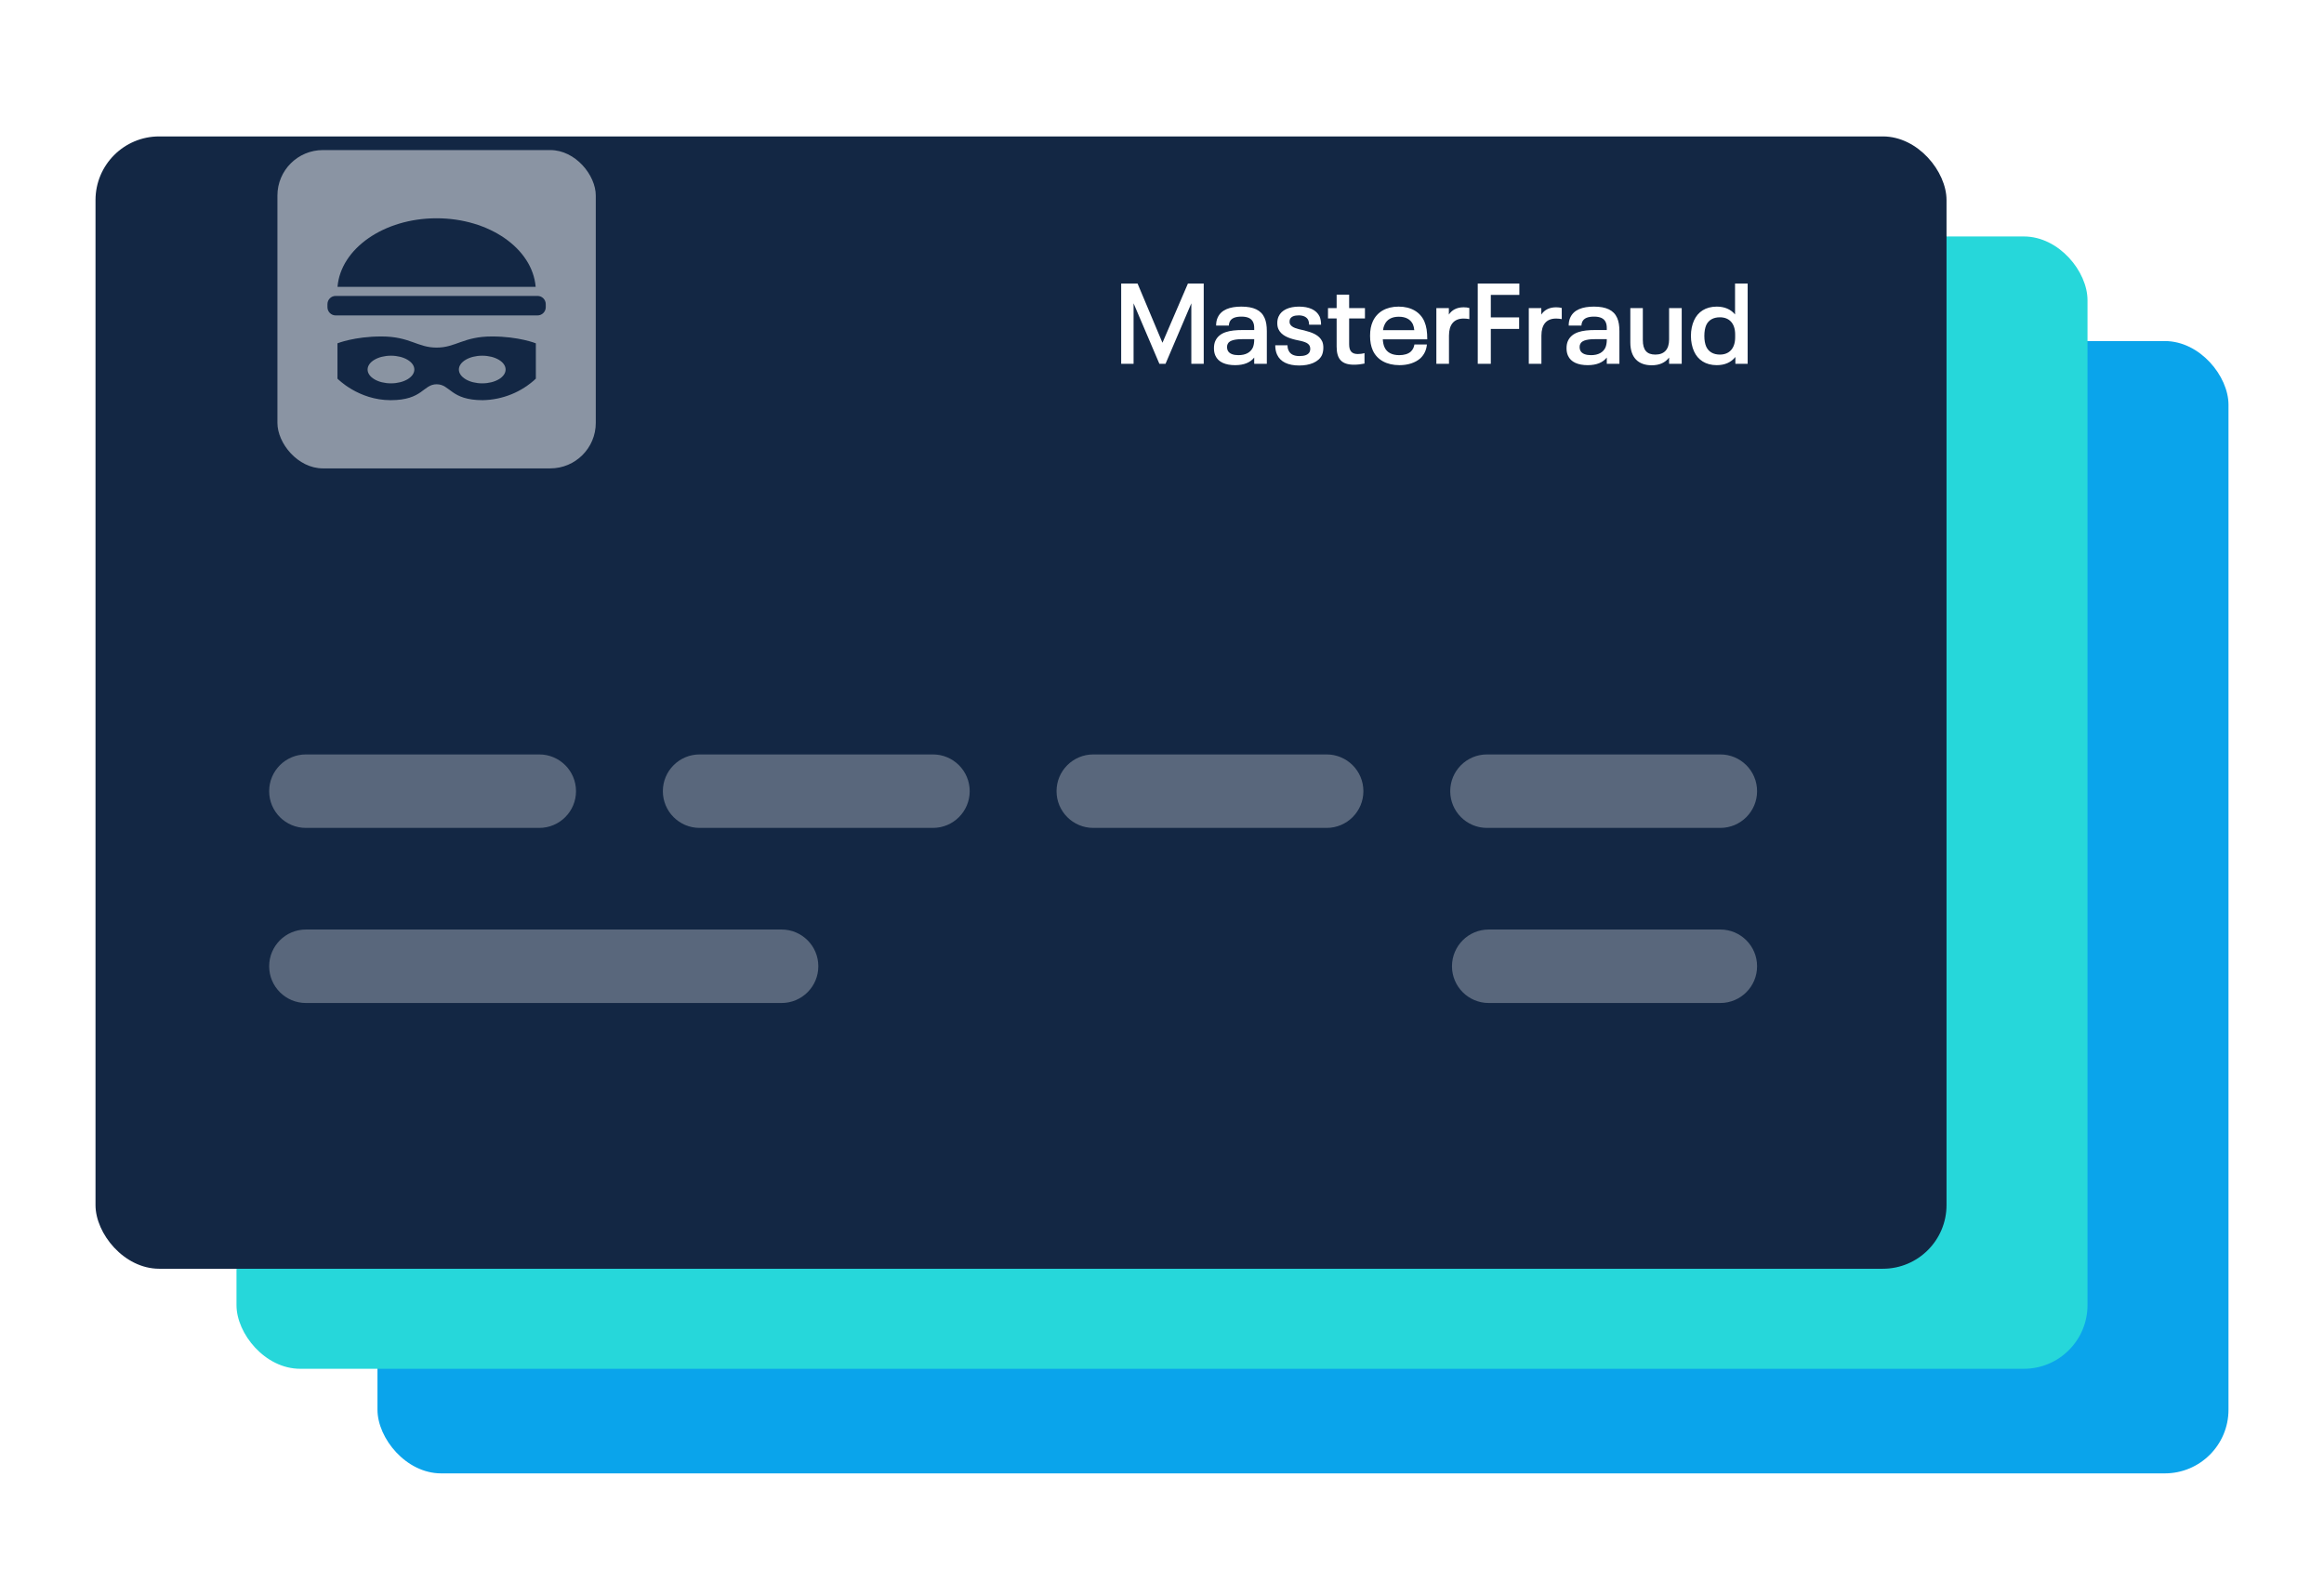 <svg width="511" height="345" viewBox="0 0 511 345" fill="none" xmlns="http://www.w3.org/2000/svg">
<g id="Fraud Cards ">
<g id="Rectangle" filter="url(#filter0_dd_0_33795)">
<rect x="83" y="53" width="407" height="249" rx="14" fill="#0AA4EB"/>
</g>
<g id="Rectangle_2" filter="url(#filter1_dd_0_33795)">
<rect x="52" y="30" width="407" height="249" rx="14" fill="#26D7DA"/>
</g>
<g id="Rectangle_3" filter="url(#filter2_dd_0_33795)">
<rect x="21" y="8" width="407" height="249" rx="14" fill="#132744"/>
</g>
<path id="Combined Shape" fill-rule="evenodd" clip-rule="evenodd" d="M246.525 80H249.25V66.7L254.925 80H256.275L261.95 66.7V80H264.675V62.35H261.2L255.6 75.375L250.125 62.35H246.525V80ZM272.95 67.425C275.625 67.425 277.3 68.2 278.05 69.9C278.4 70.675 278.55 71.65 278.55 72.825V80H275.775V78.625C274.925 79.7 273.55 80.3 271.575 80.3C269.45 80.3 267.875 79.625 267.25 78.225C267.025 77.725 266.925 77.225 266.925 76.575C266.925 75.95 267.025 75.425 267.225 74.975C268.125 73.025 270.375 72.575 273.225 72.575H275.775V72.25C275.775 71.625 275.725 71.275 275.525 70.825C275.15 70 274.275 69.625 272.975 69.625C271.65 69.625 270.75 69.95 270.375 70.775C270.25 71.1 270.2 71.325 270.2 71.6H267.4C267.4 70.925 267.5 70.35 267.75 69.825C268.525 68.1 270.45 67.425 272.95 67.425ZM272.3 78.1C273.9 78.1 274.975 77.5 275.475 76.425C275.675 75.95 275.775 75.375 275.775 74.725V74.575H273.4C271.825 74.575 270.35 74.75 269.95 75.625C269.85 75.825 269.8 76.05 269.8 76.325C269.8 76.6 269.85 76.85 269.95 77.075C270.3 77.825 271.25 78.1 272.3 78.1ZM290.675 78.075C289.95 79.625 287.975 80.375 285.675 80.375C283.225 80.375 281.525 79.575 280.8 77.975C280.525 77.375 280.4 76.675 280.4 75.925H283.1C283.1 76.4 283.175 76.775 283.35 77.1C283.7 77.875 284.475 78.3 285.725 78.3C286.85 78.3 287.675 78.025 287.975 77.35C288.05 77.15 288.1 76.975 288.1 76.725C288.1 76.475 288.05 76.25 287.975 76.075C287.6 75.3 286.6 75.075 284.875 74.725C283.275 74.35 281.725 73.75 281.1 72.375C280.925 71.975 280.85 71.575 280.85 71.025C280.85 70.5 280.95 70 281.15 69.575C281.775 68.175 283.45 67.425 285.625 67.425C287.8 67.425 289.45 68.125 290.15 69.6C290.375 70.125 290.475 70.725 290.475 71.4H287.85C287.85 70.975 287.775 70.675 287.65 70.375C287.325 69.7 286.55 69.35 285.575 69.35C284.6 69.35 283.925 69.6 283.65 70.175C283.575 70.35 283.55 70.55 283.55 70.75C283.55 70.95 283.575 71.125 283.65 71.25C284.027 72.051 285.246 72.319 286.514 72.598L286.515 72.598L286.515 72.598L286.605 72.618L286.75 72.65C288.525 73.1 290.075 73.675 290.725 75.075C290.9 75.475 290.975 75.925 290.975 76.45C290.975 77.075 290.875 77.575 290.675 78.075ZM297.725 80.2C298.475 80.2 299.325 80.1 300.025 79.95V77.65C299.525 77.8 298.975 77.85 298.55 77.85C297.275 77.85 296.65 77.225 296.65 75.725V70.025H300.125V67.75H296.65V64.8H293.9V67.75H292V70.025H293.9V76.225C293.9 79.025 295.075 80.2 297.725 80.2ZM310.2 77.325C309.625 77.85 308.7 78.1 307.675 78.1C306.05 78.1 304.925 77.5 304.425 76.35C304.2 75.875 304.1 75.3 304.05 74.625H313.825C313.825 72.975 313.675 71.825 313.175 70.65C312.275 68.65 310.3 67.425 307.525 67.425C304.75 67.425 302.775 68.65 301.85 70.675C301.45 71.575 301.25 72.55 301.25 73.85C301.25 75.1 301.45 76.15 301.85 77.05C302.775 79.1 304.85 80.3 307.725 80.3C309.575 80.3 311.2 79.775 312.3 78.8C313.125 78.025 313.625 77.025 313.75 75.75H311C310.925 76.3 310.65 76.925 310.2 77.325ZM307.575 69.65C309.1 69.65 310.15 70.225 310.675 71.325C310.825 71.725 310.925 72.1 310.975 72.6H304.1C304.15 72.15 304.25 71.8 304.425 71.425C304.95 70.25 306 69.65 307.575 69.65ZM321.825 67.575C320.275 67.575 319.225 68.2 318.575 69.175V67.75H315.825V80H318.6V73.8C318.6 71.4 319.675 70.05 321.825 70.05C322.25 70.05 322.75 70.1 323.075 70.175V67.725C322.725 67.625 322.275 67.575 321.825 67.575ZM327.8 80H324.925V62.35H334.075V64.85H327.8V69.8H334.025V72.325H327.8V80ZM342.15 67.575C340.6 67.575 339.55 68.2 338.9 69.175V67.75H336.15V80H338.925V73.8C338.925 71.4 340 70.05 342.15 70.05C342.575 70.05 343.075 70.1 343.4 70.175V67.725C343.05 67.625 342.6 67.575 342.15 67.575ZM355.575 69.9C354.825 68.2 353.15 67.425 350.475 67.425C347.975 67.425 346.05 68.1 345.275 69.825C345.025 70.35 344.925 70.925 344.925 71.6H347.725C347.725 71.325 347.775 71.1 347.9 70.775C348.275 69.95 349.175 69.625 350.5 69.625C351.8 69.625 352.675 70 353.05 70.825C353.25 71.275 353.3 71.625 353.3 72.25V72.575H350.75C347.9 72.575 345.65 73.025 344.75 74.975C344.55 75.425 344.45 75.95 344.45 76.575C344.45 77.225 344.55 77.725 344.775 78.225C345.4 79.625 346.975 80.3 349.1 80.3C351.075 80.3 352.45 79.7 353.3 78.625V80H356.075V72.825C356.075 71.65 355.925 70.675 355.575 69.9ZM353 76.425C352.5 77.5 351.425 78.1 349.825 78.1C348.775 78.1 347.825 77.825 347.475 77.075C347.375 76.85 347.325 76.6 347.325 76.325C347.325 76.05 347.375 75.825 347.475 75.625C347.875 74.75 349.35 74.575 350.925 74.575H353.3V74.725C353.3 75.375 353.2 75.95 353 76.425ZM367 67.75V74.65C367 76.85 365.925 77.975 363.975 77.975C362.125 77.975 361.225 77 361.225 74.775V67.75H358.475V75.325C358.475 78.625 360.225 80.325 363.175 80.325C364.875 80.325 366.15 79.75 367 78.625V80H369.775V67.75H367ZM381.5 62.35V69.15C380.55 68 379.175 67.425 377.475 67.425C375.05 67.425 373.325 68.575 372.475 70.475C372.05 71.425 371.8 72.575 371.8 73.875C371.8 75.125 372.05 76.3 372.475 77.25C373.325 79.15 375.05 80.3 377.475 80.3C379.225 80.3 380.625 79.7 381.575 78.5V80H384.275V62.35H381.5ZM381.525 74.175C381.525 76.625 380.225 77.975 378.175 77.975C376.75 77.975 375.675 77.375 375.15 76.2C374.9 75.6 374.75 74.85 374.75 73.875C374.75 72.9 374.9 72.125 375.15 71.525C375.675 70.35 376.75 69.775 378.175 69.775C380.225 69.775 381.525 71.1 381.525 73.55V74.175Z" fill="white"/>
<rect id="Rectangle_4" opacity="0.505" x="61" y="33" width="70" height="70" rx="10" fill="white"/>
<path id="Combined Shape_2" fill-rule="evenodd" clip-rule="evenodd" d="M67.262 165.902C62.8 165.902 59.184 169.519 59.184 173.981C59.184 178.442 62.8 182.059 67.262 182.059H118.574C123.036 182.059 126.653 178.442 126.653 173.981C126.653 169.519 123.036 165.902 118.574 165.902H67.262ZM67.262 204.404C62.8 204.404 59.184 208.021 59.184 212.482C59.184 216.944 62.8 220.561 67.262 220.561H171.856C176.317 220.561 179.934 216.944 179.934 212.482C179.934 208.021 176.317 204.404 171.856 204.404H67.262ZM319.262 212.482C319.262 208.021 322.879 204.404 327.34 204.404H378.267C382.729 204.404 386.346 208.021 386.346 212.482C386.346 216.944 382.729 220.561 378.267 220.561H327.34C322.879 220.561 319.262 216.944 319.262 212.482ZM153.826 165.902C149.365 165.902 145.748 169.519 145.748 173.981C145.748 178.442 149.365 182.059 153.826 182.059H205.139C209.6 182.059 213.217 178.442 213.217 173.981C213.217 169.519 209.6 165.902 205.139 165.902H153.826ZM232.312 173.981C232.312 169.519 235.929 165.902 240.391 165.902H291.703C296.165 165.902 299.781 169.519 299.781 173.981C299.781 178.442 296.165 182.059 291.703 182.059H240.391C235.929 182.059 232.312 178.442 232.312 173.981ZM326.955 165.902C322.493 165.902 318.876 169.519 318.876 173.981C318.876 178.442 322.493 182.059 326.955 182.059H378.267C382.729 182.059 386.346 178.442 386.346 173.981C386.346 169.519 382.729 165.902 378.267 165.902H326.955Z" fill="white" fill-opacity="0.3"/>
<path id="Combined Shape_3" fill-rule="evenodd" clip-rule="evenodd" d="M117.78 63.074H74.214C74.915 54.664 84.398 48 95.997 48C107.597 48 117.079 54.664 117.78 63.074Z" fill="#132744"/>
<path id="Rectangle_5" d="M118.19 65.074C119.19 65.074 120 65.884 120 66.884V67.551C120 68.551 119.19 69.361 118.19 69.361H73.81C72.81 69.361 72 68.551 72 67.551V66.884C72 65.884 72.81 65.074 73.81 65.074H118.19Z" fill="#132744"/>
<path id="Path" fill-rule="evenodd" clip-rule="evenodd" d="M95.997 84.501C99.044 84.501 99.038 88 106.138 88C110.503 87.917 114.676 86.226 117.822 83.266V75.498C117.822 75.498 114.112 73.989 108.167 73.989C101.879 73.989 100.262 76.436 95.997 76.436V76.436C91.739 76.436 90.15 73.989 83.862 73.989C77.917 73.989 74.201 75.498 74.201 75.498V83.266C74.201 83.266 78.774 88 85.891 88C93.008 88 92.985 84.501 96.026 84.501H95.997Z" fill="#132744"/>
<ellipse id="Oval" cx="85.965" cy="81.26" rx="5.139" ry="3.04" fill="#8A94A2"/>
<ellipse id="Oval_2" cx="106.035" cy="81.26" rx="5.139" ry="3.04" fill="#8A94A2"/>
</g>
<defs>
<filter id="filter0_dd_0_33795" x="62" y="45" width="449" height="300" filterUnits="userSpaceOnUse" color-interpolation-filters="sRGB">
<feFlood flood-opacity="0" result="BackgroundImageFix"/>
<feColorMatrix in="SourceAlpha" type="matrix" values="0 0 0 0 0 0 0 0 0 0 0 0 0 0 0 0 0 0 127 0" result="hardAlpha"/>
<feMorphology radius="4" operator="erode" in="SourceAlpha" result="effect1_dropShadow_0_33795"/>
<feOffset dy="22"/>
<feGaussianBlur stdDeviation="12.5"/>
<feColorMatrix type="matrix" values="0 0 0 0 0 0 0 0 0 0 0 0 0 0 0 0 0 0 0.15 0"/>
<feBlend mode="normal" in2="BackgroundImageFix" result="effect1_dropShadow_0_33795"/>
<feColorMatrix in="SourceAlpha" type="matrix" values="0 0 0 0 0 0 0 0 0 0 0 0 0 0 0 0 0 0 127 0" result="hardAlpha"/>
<feOffset/>
<feGaussianBlur stdDeviation="4"/>
<feColorMatrix type="matrix" values="0 0 0 0 0 0 0 0 0 0 0 0 0 0 0 0 0 0 0.079 0"/>
<feBlend mode="normal" in2="effect1_dropShadow_0_33795" result="effect2_dropShadow_0_33795"/>
<feBlend mode="normal" in="SourceGraphic" in2="effect2_dropShadow_0_33795" result="shape"/>
</filter>
<filter id="filter1_dd_0_33795" x="31" y="22" width="449" height="300" filterUnits="userSpaceOnUse" color-interpolation-filters="sRGB">
<feFlood flood-opacity="0" result="BackgroundImageFix"/>
<feColorMatrix in="SourceAlpha" type="matrix" values="0 0 0 0 0 0 0 0 0 0 0 0 0 0 0 0 0 0 127 0" result="hardAlpha"/>
<feMorphology radius="4" operator="erode" in="SourceAlpha" result="effect1_dropShadow_0_33795"/>
<feOffset dy="22"/>
<feGaussianBlur stdDeviation="12.5"/>
<feColorMatrix type="matrix" values="0 0 0 0 0 0 0 0 0 0 0 0 0 0 0 0 0 0 0.15 0"/>
<feBlend mode="normal" in2="BackgroundImageFix" result="effect1_dropShadow_0_33795"/>
<feColorMatrix in="SourceAlpha" type="matrix" values="0 0 0 0 0 0 0 0 0 0 0 0 0 0 0 0 0 0 127 0" result="hardAlpha"/>
<feOffset/>
<feGaussianBlur stdDeviation="4"/>
<feColorMatrix type="matrix" values="0 0 0 0 0 0 0 0 0 0 0 0 0 0 0 0 0 0 0.079 0"/>
<feBlend mode="normal" in2="effect1_dropShadow_0_33795" result="effect2_dropShadow_0_33795"/>
<feBlend mode="normal" in="SourceGraphic" in2="effect2_dropShadow_0_33795" result="shape"/>
</filter>
<filter id="filter2_dd_0_33795" x="0" y="0" width="449" height="300" filterUnits="userSpaceOnUse" color-interpolation-filters="sRGB">
<feFlood flood-opacity="0" result="BackgroundImageFix"/>
<feColorMatrix in="SourceAlpha" type="matrix" values="0 0 0 0 0 0 0 0 0 0 0 0 0 0 0 0 0 0 127 0" result="hardAlpha"/>
<feMorphology radius="4" operator="erode" in="SourceAlpha" result="effect1_dropShadow_0_33795"/>
<feOffset dy="22"/>
<feGaussianBlur stdDeviation="12.5"/>
<feColorMatrix type="matrix" values="0 0 0 0 0 0 0 0 0 0 0 0 0 0 0 0 0 0 0.15 0"/>
<feBlend mode="normal" in2="BackgroundImageFix" result="effect1_dropShadow_0_33795"/>
<feColorMatrix in="SourceAlpha" type="matrix" values="0 0 0 0 0 0 0 0 0 0 0 0 0 0 0 0 0 0 127 0" result="hardAlpha"/>
<feOffset/>
<feGaussianBlur stdDeviation="4"/>
<feColorMatrix type="matrix" values="0 0 0 0 0 0 0 0 0 0 0 0 0 0 0 0 0 0 0.079 0"/>
<feBlend mode="normal" in2="effect1_dropShadow_0_33795" result="effect2_dropShadow_0_33795"/>
<feBlend mode="normal" in="SourceGraphic" in2="effect2_dropShadow_0_33795" result="shape"/>
</filter>
</defs>
</svg>